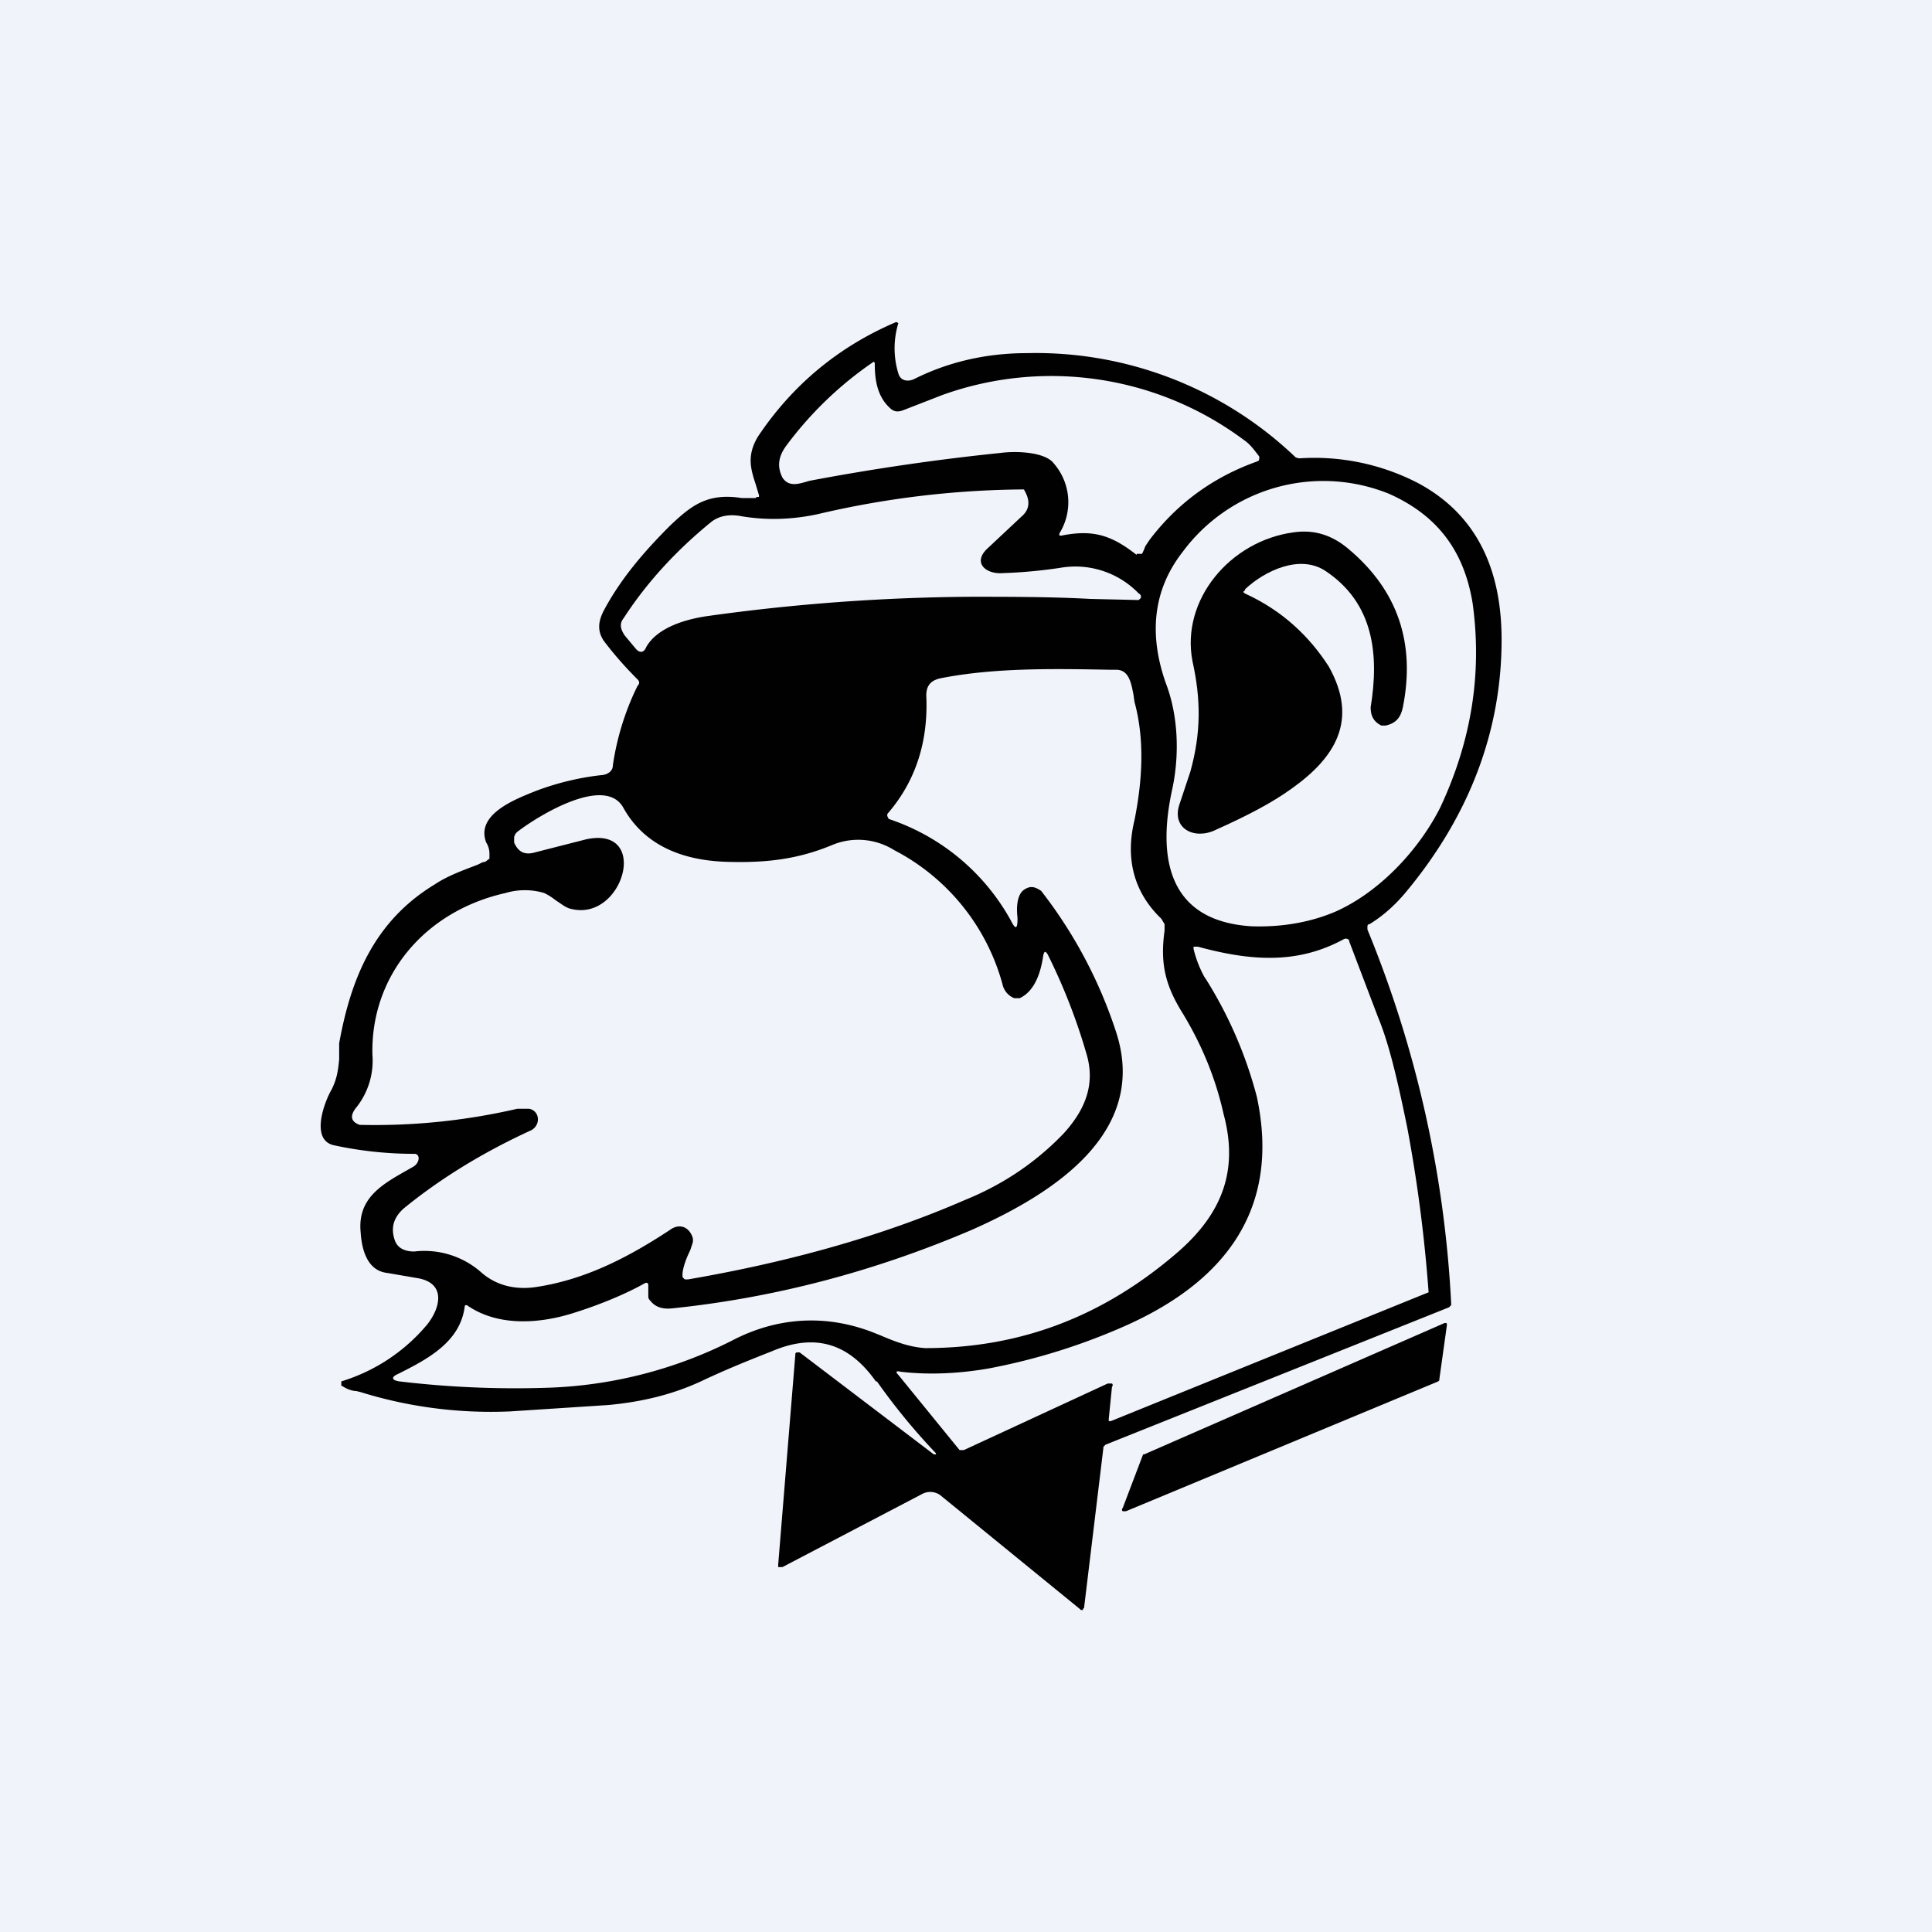 <!-- by TradingView --><svg width="18" height="18" viewBox="0 0 18 18" xmlns="http://www.w3.org/2000/svg"><path fill="#F0F3FA" d="M0 0h18v18H0z"/><path d="M11.6 5.5c-.02.01-.02.02 0 .03.35.16.6.4.78.68.28.5.06.85-.35 1.14-.18.13-.41.25-.7.38-.2.1-.42-.01-.34-.24l.1-.3c.1-.36.1-.67.02-1.03-.11-.57.35-1.12.94-1.2.2-.03.37.03.52.16.45.38.62.87.5 1.47-.02.1-.07.15-.16.17h-.04c-.08-.04-.1-.1-.1-.17.08-.49.03-.97-.42-1.27-.24-.16-.57 0-.75.17Z" fill="#010101"/><path fill-rule="evenodd" d="M8.17 12.87a5.88 5.88 0 0 0 .55.67v.01H8.7l-1.25-.95h-.03l-.01.01v.01l-.16 1.96v.02h.04l1.3-.68a.16.16 0 0 1 .17.01l1.3 1.06.01.01h.02v-.01l.01-.01.18-1.49v-.01l.02-.02 3.2-1.28.02-.02v-.02a10.57 10.57 0 0 0-.78-3.48v-.03s0-.02.02-.02c.13-.08.24-.18.34-.3.59-.71.89-1.5.89-2.35 0-.61-.2-1.15-.78-1.46a2.1 2.1 0 0 0-1.1-.23.1.1 0 0 1-.04-.01 3.5 3.5 0 0 0-2.5-.97c-.4 0-.75.09-1.05.24-.06.03-.13.02-.15-.05a.8.8 0 0 1 0-.47L8.35 3c-.54.23-.97.59-1.29 1.07-.1.17-.07.29-.02.44l.03.1a.03.03 0 0 1 0 .02h-.02l-.01.01h-.13c-.32-.05-.47.07-.67.26-.25.25-.46.5-.61.78-.06.11-.07.21.01.31.1.13.2.24.3.34.02.02.02.04 0 .06-.1.2-.19.46-.23.74 0 .05-.04.08-.09.09-.2.02-.42.07-.63.15-.2.08-.56.22-.46.48.02.03.03.07.03.1V8l-.04.03c-.03 0-.05.02-.08.03-.13.05-.27.1-.39.18-.56.34-.78.87-.89 1.48v.15c-.01.1-.02.18-.07.28-.07.12-.2.47.02.52a3.54 3.54 0 0 0 .76.08l.02.01.01.02v.02a.1.1 0 0 1-.05.07 6.7 6.7 0 0 1-.07.04c-.23.13-.45.26-.42.57.01.16.06.36.25.38l.29.05c.26.05.2.28.08.43a1.68 1.68 0 0 1-.8.53v.04l.02.01c.03.02.08.04.12.04l.04.01c.45.14.92.2 1.39.18l.92-.06c.32-.03.6-.1.86-.22.21-.1.43-.19.66-.28.42-.18.73-.06.97.28Zm2.42-7.7c-.23-.18-.4-.24-.7-.18h-.02v-.02a.55.55 0 0 0-.05-.65c-.08-.11-.35-.12-.5-.1a21.2 21.2 0 0 0-1.78.26c-.1.03-.19.06-.25-.03-.05-.1-.04-.19.03-.29a3.39 3.39 0 0 1 .82-.79l.01.01v.01c0 .14.02.3.14.41.04.04.08.04.13.02l.36-.14a3 3 0 0 1 2.81.42c.06.04.1.1.14.15a.04.04 0 0 1 0 .03v.01l-.02.01c-.42.15-.75.4-1 .73l-.04.06a.5.5 0 0 1-.03.07h-.05Zm2.35-.57c.45.2.7.53.78 1.02.09.65-.01 1.28-.3 1.9-.19.38-.55.78-.97.97-.23.1-.5.15-.79.14-.8-.05-.87-.67-.74-1.27.07-.32.06-.69-.06-1-.15-.43-.13-.85.16-1.22a1.63 1.63 0 0 1 1.92-.54Zm-3.6.74c-.16.01-.28-.1-.14-.23l.32-.3c.07-.06.08-.14.03-.23l-.01-.02h-.02a8.6 8.6 0 0 0-1.9.23c-.23.05-.47.06-.71.02-.1-.02-.2-.01-.28.05-.32.26-.6.56-.82.9-.04.05-.03.1.01.16l.1.12c.04.05.08.04.1-.01.1-.18.36-.26.57-.29a18.52 18.52 0 0 1 2.45-.18c.38 0 .75 0 1.12.02l.43.01h.02l.02-.02c0-.02 0-.03-.02-.04a.82.82 0 0 0-.73-.24 4.56 4.56 0 0 1-.55.05Zm.2 2.95c-.07.05-.07.18-.06.26v.01c0 .1-.02.1-.06.02a2.03 2.03 0 0 0-1.14-.95l-.01-.02a.03.03 0 0 1 0-.03c.26-.3.38-.67.36-1.1 0-.09.04-.14.13-.16.5-.1 1.06-.09 1.58-.08h.06c.12 0 .14.13.16.23l.01.07c.09.33.08.7 0 1.1-.09.37 0 .68.25.92l.03.05v.06c-.04.29 0 .49.15.74.18.29.32.61.4.97.14.52-.01.92-.42 1.28-.68.59-1.45.9-2.36.9-.15-.01-.28-.06-.42-.12l-.05-.02c-.45-.18-.91-.15-1.33.07a4.1 4.1 0 0 1-1.74.44 9.12 9.12 0 0 1-1.36-.06c-.07-.01-.08-.04-.01-.07.28-.14.58-.3.62-.63a.01.01 0 0 1 .01-.01h.01c.27.19.64.18.97.08.26-.08.5-.18.68-.28.03-.02.04 0 .04.01v.1c0 .02 0 .03.02.05.04.05.1.08.2.07.97-.1 1.9-.35 2.79-.73.77-.34 1.65-.91 1.35-1.84a4.31 4.31 0 0 0-.7-1.32c-.06-.04-.1-.05-.16-.01Zm.18.61c-.02.14-.07.33-.22.4h-.05a.18.18 0 0 1-.11-.13 2 2 0 0 0-1.01-1.25.63.63 0 0 0-.57-.05c-.31.13-.6.17-.97.16-.47-.01-.8-.18-.98-.5-.17-.32-.81.08-.99.22a.09.09 0 0 0-.03.05v.05c.04.09.1.12.2.09l.47-.12c.6-.13.35.76-.13.65-.06-.01-.1-.05-.15-.08a.57.57 0 0 0-.11-.07.63.63 0 0 0-.36 0c-.76.17-1.26.78-1.24 1.51a.7.7 0 0 1-.16.5c-.05.07-.04.12.04.15a5.89 5.89 0 0 0 1.47-.15h.11c.1.02.11.15.02.2-.46.21-.86.46-1.19.73-.1.09-.12.19-.08.3.03.08.11.1.18.1a.8.8 0 0 1 .63.2c.14.12.32.16.51.13.46-.07.86-.28 1.24-.53.08-.06.17-.04.21.06a.1.1 0 0 1 0 .07l-.02.06c-.04.08-.08.19-.07.25l.02.02h.03c.93-.16 1.8-.4 2.58-.74.37-.15.67-.36.92-.62.2-.22.3-.46.21-.75-.09-.31-.21-.62-.36-.92-.02-.03-.03-.03-.04.01Zm.64 4.02a.02.02 0 0 0 0-.03h-.04l-1.34.62h-.04l-.57-.7c-.03-.03-.02-.04.02-.03.25.03.53.02.82-.03a5.8 5.8 0 0 0 1.28-.4c.94-.42 1.44-1.1 1.22-2.13a3.92 3.92 0 0 0-.47-1.09l-.02-.03a1.06 1.06 0 0 1-.1-.26v-.02h.04c.48.13.92.17 1.36-.07a.04.04 0 0 1 .05.01v.01l.27.71c.1.24.18.58.27 1.02a13.82 13.82 0 0 1 .2 1.54l-2.96 1.2h-.02v-.02l.03-.3Z" fill="#010101"/><path d="m13.45 12.33-2.79 1.22a.03.03 0 0 0-.01 0l-.19.5a.02.02 0 0 0 0 .03h.03l2.91-1.21.01-.01v-.01l.07-.5v-.02a.03.03 0 0 0-.03 0Z" fill="#010101"/></svg>